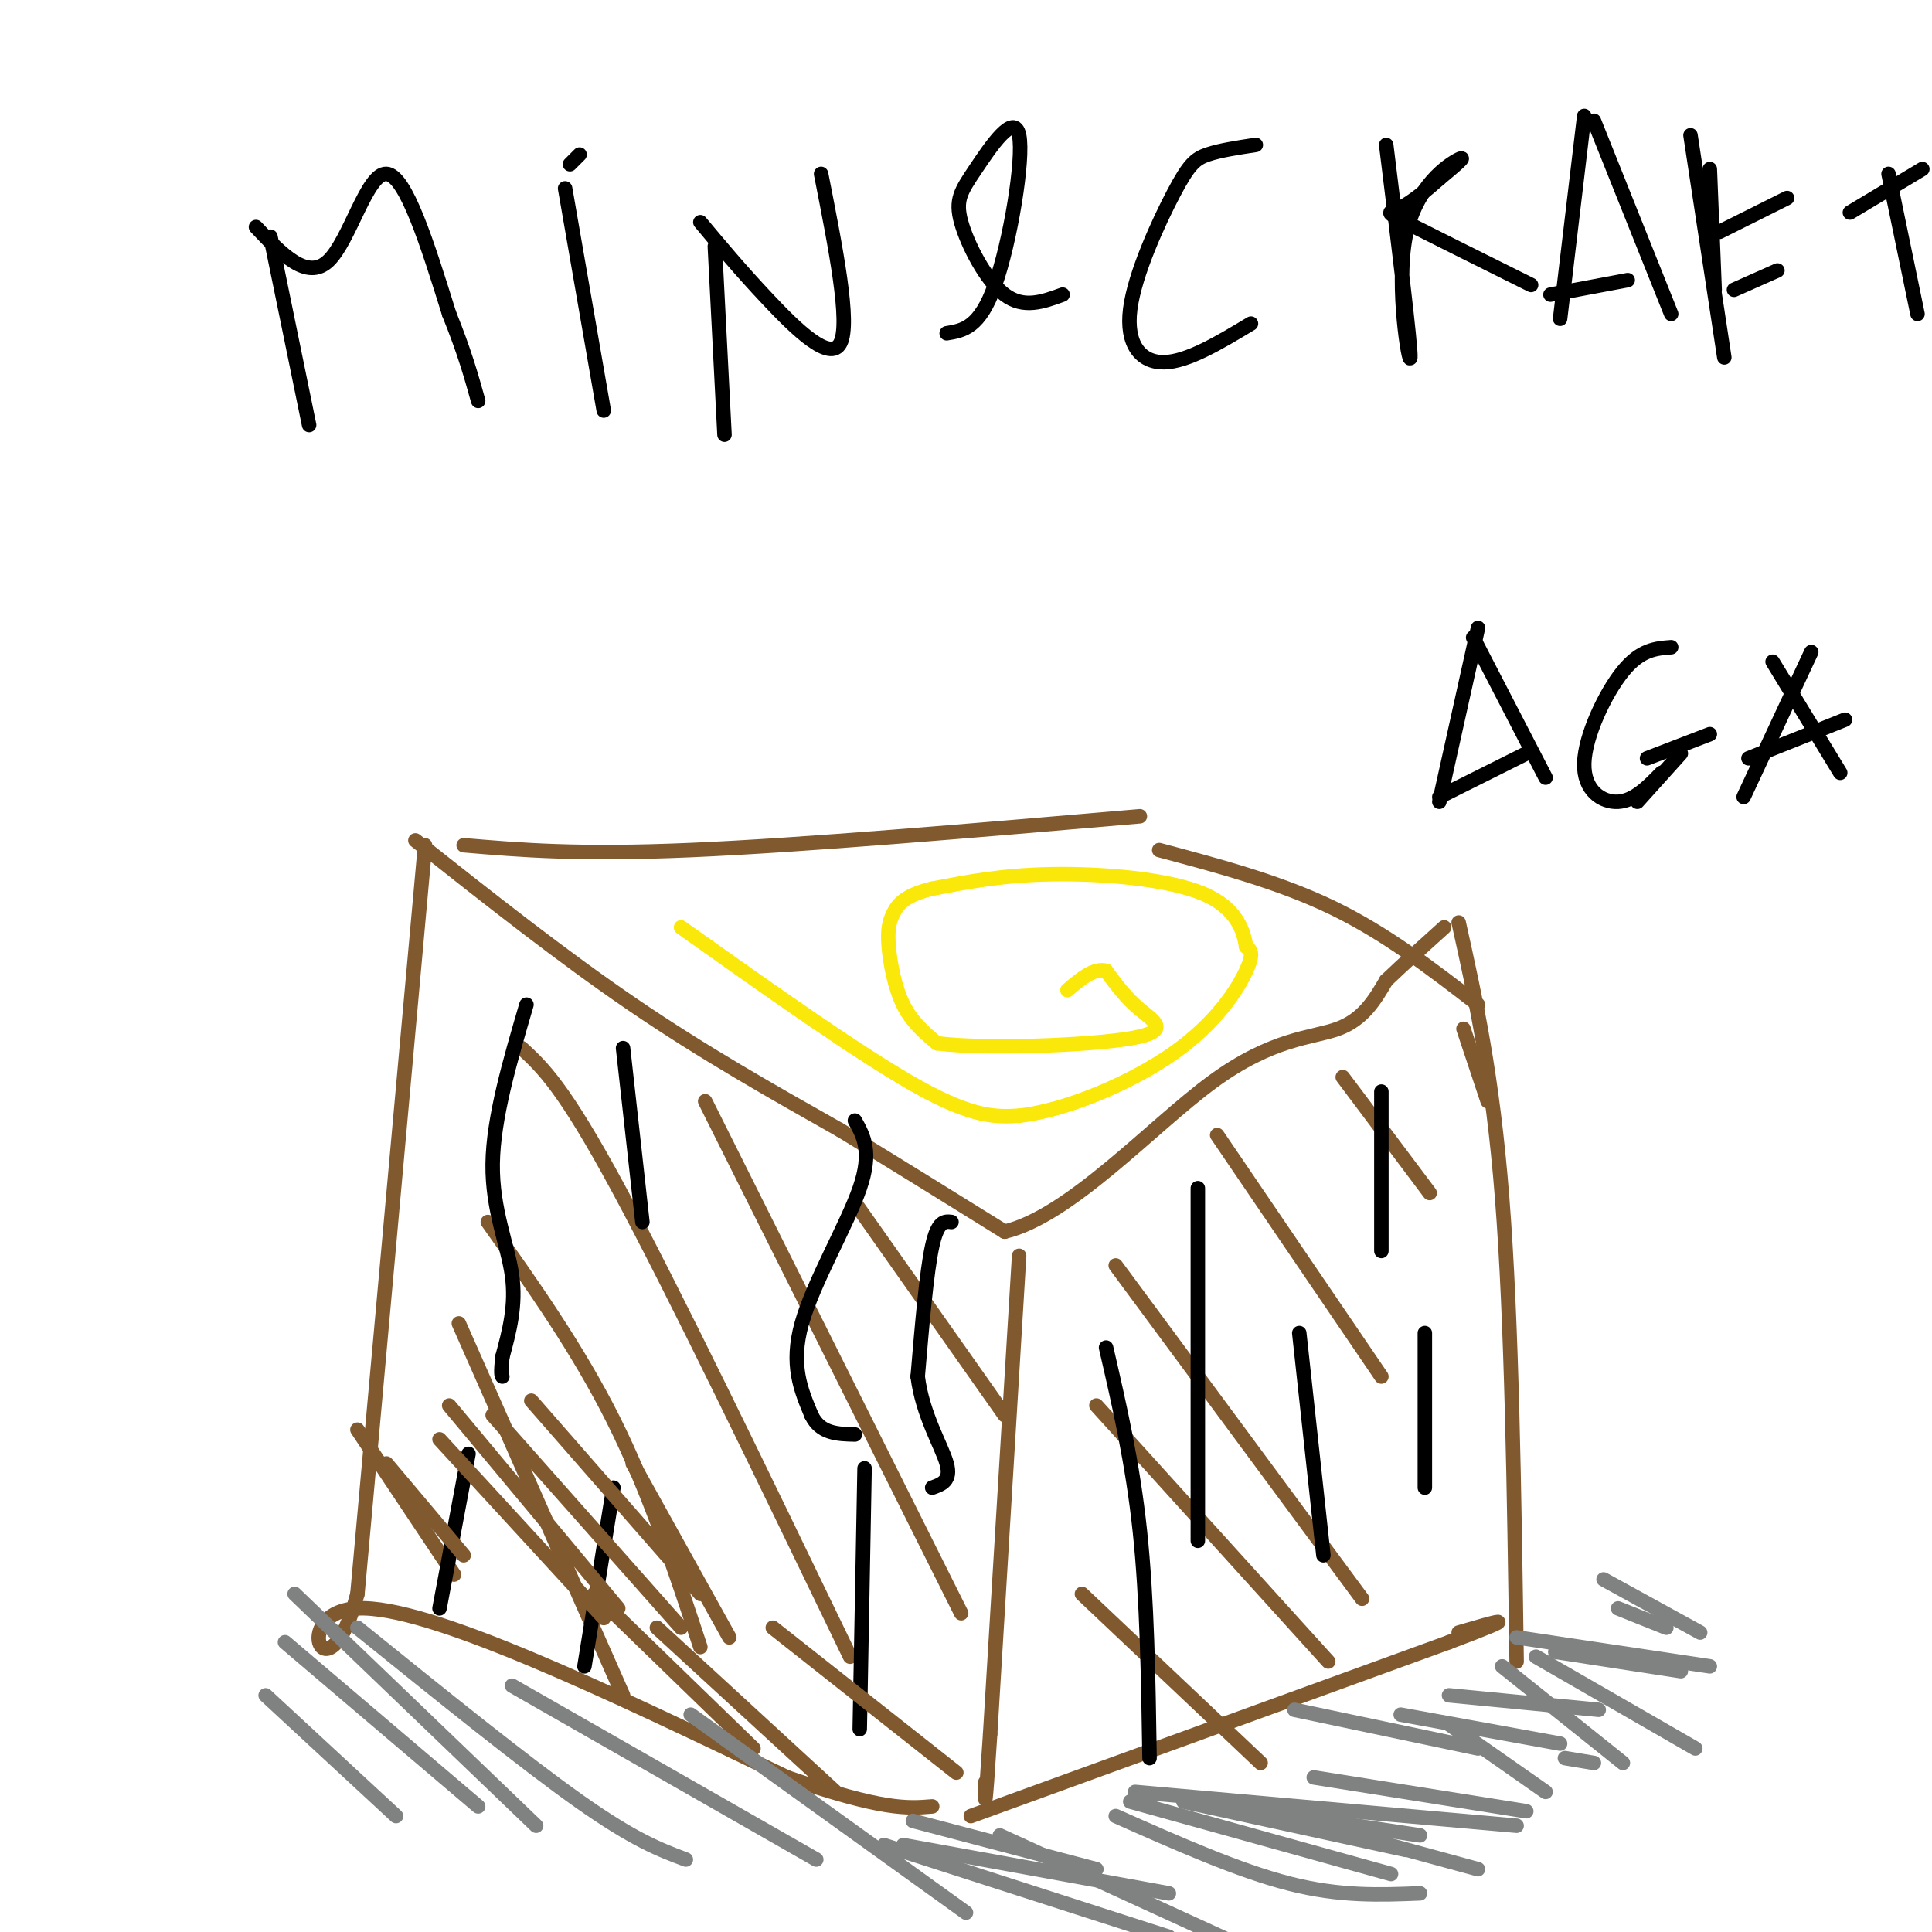<svg viewBox='0 0 400 400' version='1.1' xmlns='http://www.w3.org/2000/svg' xmlns:xlink='http://www.w3.org/1999/xlink'><g fill='none' stroke='#81592f' stroke-width='3' stroke-linecap='round' stroke-linejoin='round'><path d='M86,174c15.167,12.000 30.333,24.000 45,34c14.667,10.000 28.833,18.000 43,26'/><path d='M174,234c12.833,7.833 23.417,14.417 34,21'/><path d='M208,255c13.560,-3.226 30.458,-21.792 43,-31c12.542,-9.208 20.726,-9.060 26,-11c5.274,-1.940 7.637,-5.970 10,-10'/><path d='M287,203c3.667,-3.500 7.833,-7.250 12,-11'/><path d='M211,260c0.000,0.000 -6.000,99.000 -6,99'/><path d='M205,359c-1.167,18.167 -1.083,14.083 -1,10'/><path d='M88,175c0.000,0.000 -14.000,155.000 -14,155'/><path d='M74,330c-6.133,23.222 -14.467,3.778 0,3c14.467,-0.778 51.733,17.111 89,35'/><path d='M163,368c19.833,6.833 24.917,6.417 30,6'/><path d='M201,376c0.000,0.000 99.000,-36.000 99,-36'/><path d='M300,340c16.833,-6.333 9.417,-4.167 2,-2'/><path d='M302,191c3.500,15.750 7.000,31.500 9,57c2.000,25.500 2.500,60.750 3,96'/><path d='M96,175c11.833,1.000 23.667,2.000 47,1c23.333,-1.000 58.167,-4.000 93,-7'/><path d='M240,176c12.500,3.333 25.000,6.667 36,12c11.000,5.333 20.500,12.667 30,20'/><path d='M74,296c0.000,0.000 20.000,30.000 20,30'/><path d='M95,274c0.000,0.000 34.000,77.000 34,77'/><path d='M101,253c9.333,13.167 18.667,26.333 26,41c7.333,14.667 12.667,30.833 18,47'/><path d='M108,217c4.333,4.000 8.667,8.000 20,29c11.333,21.000 29.667,59.000 48,97'/><path d='M146,228c0.000,0.000 53.000,106.000 53,106'/><path d='M177,249c0.000,0.000 31.000,44.000 31,44'/><path d='M224,330c0.000,0.000 37.000,35.000 37,35'/><path d='M227,291c0.000,0.000 48.000,53.000 48,53'/><path d='M231,262c0.000,0.000 51.000,69.000 51,69'/><path d='M252,235c0.000,0.000 34.000,50.000 34,50'/><path d='M278,223c0.000,0.000 18.000,24.000 18,24'/><path d='M303,213c0.000,0.000 5.000,15.000 5,15'/></g>
<g fill='none' stroke='#000000' stroke-width='3' stroke-linecap='round' stroke-linejoin='round'><path d='M129,217c0.000,0.000 4.000,36.000 4,36'/><path d='M121,345c0.000,0.000 6.000,-37.000 6,-37'/><path d='M177,232c1.800,3.222 3.600,6.444 1,14c-2.600,7.556 -9.600,19.444 -12,28c-2.400,8.556 -0.200,13.778 2,19'/><path d='M168,293c1.833,3.833 5.417,3.917 9,4'/><path d='M197,253c-1.417,-0.167 -2.833,-0.333 -4,5c-1.167,5.333 -2.083,16.167 -3,27'/><path d='M190,285c1.000,7.978 5.000,14.422 6,18c1.000,3.578 -1.000,4.289 -3,5'/><path d='M179,304c0.000,0.000 -1.000,54.000 -1,54'/><path d='M109,208c-3.444,11.756 -6.889,23.511 -7,33c-0.111,9.489 3.111,16.711 4,23c0.889,6.289 -0.556,11.644 -2,17'/><path d='M104,281c-0.333,3.500 -0.167,3.750 0,4'/><path d='M91,333c0.000,0.000 6.000,-32.000 6,-32'/><path d='M248,246c0.000,0.000 0.000,73.000 0,73'/><path d='M286,226c0.000,0.000 0.000,33.000 0,33'/><path d='M229,279c2.750,11.917 5.500,23.833 7,38c1.500,14.167 1.750,30.583 2,47'/><path d='M269,276c0.000,0.000 5.000,46.000 5,46'/><path d='M295,276c0.000,0.000 0.000,32.000 0,32'/></g>
<g fill='none' stroke='#fae80b' stroke-width='3' stroke-linecap='round' stroke-linejoin='round'><path d='M141,192c18.667,13.250 37.333,26.500 49,33c11.667,6.500 16.333,6.250 21,6'/><path d='M211,231c9.595,-1.060 23.083,-6.708 32,-13c8.917,-6.292 13.262,-13.226 15,-17c1.738,-3.774 0.869,-4.387 0,-5'/><path d='M258,196c-0.488,-2.988 -1.708,-7.958 -9,-11c-7.292,-3.042 -20.655,-4.155 -31,-4c-10.345,0.155 -17.673,1.577 -25,3'/><path d='M193,184c-5.593,1.338 -7.077,3.183 -8,5c-0.923,1.817 -1.287,3.604 -1,7c0.287,3.396 1.225,8.399 3,12c1.775,3.601 4.388,5.801 7,8'/><path d='M194,216c9.929,1.274 31.250,0.458 40,-1c8.750,-1.458 4.929,-3.560 2,-6c-2.929,-2.440 -4.964,-5.220 -7,-8'/><path d='M229,201c-2.500,-0.667 -5.250,1.667 -8,4'/></g>
<g fill='none' stroke='#81592f' stroke-width='3' stroke-linecap='round' stroke-linejoin='round'><path d='M80,303c0.000,0.000 16.000,19.000 16,19'/><path d='M91,298c0.000,0.000 34.000,37.000 34,37'/><path d='M93,291c0.000,0.000 35.000,42.000 35,42'/><path d='M102,293c0.000,0.000 39.000,44.000 39,44'/><path d='M110,290c0.000,0.000 35.000,40.000 35,40'/><path d='M131,303c0.000,0.000 20.000,36.000 20,36'/><path d='M123,330c0.000,0.000 33.000,32.000 33,32'/><path d='M136,337c0.000,0.000 37.000,34.000 37,34'/><path d='M160,337c0.000,0.000 38.000,30.000 38,30'/></g>
<g fill='none' stroke='#808282' stroke-width='3' stroke-linecap='round' stroke-linejoin='round'><path d='M55,351c0.000,0.000 27.000,25.000 27,25'/><path d='M59,340c0.000,0.000 40.000,34.000 40,34'/><path d='M61,330c0.000,0.000 50.000,48.000 50,48'/><path d='M74,337c17.333,14.000 34.667,28.000 46,36c11.333,8.000 16.667,10.000 22,12'/><path d='M106,349c0.000,0.000 63.000,36.000 63,36'/><path d='M143,355c0.000,0.000 57.000,41.000 57,41'/><path d='M189,377c0.000,0.000 38.000,10.000 38,10'/><path d='M231,376c12.750,5.667 25.500,11.333 36,14c10.500,2.667 18.750,2.333 27,2'/><path d='M273,378c0.000,0.000 33.000,9.000 33,9'/><path d='M300,357c0.000,0.000 20.000,14.000 20,14'/><path d='M324,364c0.000,0.000 6.000,1.000 6,1'/><path d='M318,343c0.000,0.000 33.000,19.000 33,19'/><path d='M272,368c0.000,0.000 44.000,7.000 44,7'/><path d='M268,354c0.000,0.000 38.000,8.000 38,8'/><path d='M300,351c0.000,0.000 31.000,3.000 31,3'/><path d='M322,342c0.000,0.000 26.000,4.000 26,4'/><path d='M335,333c0.000,0.000 10.000,4.000 10,4'/><path d='M332,327c0.000,0.000 20.000,11.000 20,11'/><path d='M311,345c0.000,0.000 25.000,20.000 25,20'/><path d='M261,375c0.000,0.000 33.000,5.000 33,5'/><path d='M245,373c0.000,0.000 46.000,10.000 46,10'/><path d='M234,373c0.000,0.000 54.000,15.000 54,15'/><path d='M207,380c0.000,0.000 48.000,22.000 48,22'/><path d='M183,382c0.000,0.000 59.000,19.000 59,19'/><path d='M187,382c0.000,0.000 55.000,10.000 55,10'/><path d='M235,371c0.000,0.000 79.000,7.000 79,7'/><path d='M290,355c0.000,0.000 33.000,6.000 33,6'/><path d='M314,339c0.000,0.000 40.000,6.000 40,6'/></g>
<g fill='none' stroke='#000000' stroke-width='3' stroke-linecap='round' stroke-linejoin='round'><path d='M56,49c0.000,0.000 8.000,39.000 8,39'/><path d='M53,47c5.289,5.600 10.578,11.200 15,7c4.422,-4.200 7.978,-18.200 12,-18c4.022,0.200 8.511,14.600 13,29'/><path d='M93,65c3.167,7.833 4.583,12.917 6,18'/><path d='M117,39c0.000,0.000 8.000,46.000 8,46'/><path d='M118,34c0.000,0.000 2.000,-2.000 2,-2'/><path d='M148,51c0.000,0.000 2.000,39.000 2,39'/><path d='M145,46c4.156,4.978 8.311,9.956 14,16c5.689,6.044 12.911,13.156 15,9c2.089,-4.156 -0.956,-19.578 -4,-35'/><path d='M196,69c3.426,-0.561 6.851,-1.121 10,-10c3.149,-8.879 6.021,-26.075 5,-31c-1.021,-4.925 -5.933,2.422 -9,7c-3.067,4.578 -4.287,6.386 -3,11c1.287,4.614 5.082,12.032 9,15c3.918,2.968 7.959,1.484 12,0'/><path d='M260,30c-3.734,0.566 -7.467,1.132 -10,2c-2.533,0.868 -3.864,2.037 -7,8c-3.136,5.963 -8.075,16.721 -9,24c-0.925,7.279 2.164,11.080 7,11c4.836,-0.080 11.418,-4.040 18,-8'/><path d='M287,30c2.577,20.923 5.155,41.845 5,44c-0.155,2.155 -3.042,-14.458 -1,-25c2.042,-10.542 9.012,-15.012 11,-16c1.988,-0.988 -1.006,1.506 -4,4'/><path d='M298,37c-2.179,1.952 -5.625,4.833 -8,6c-2.375,1.167 -3.679,0.619 1,3c4.679,2.381 15.339,7.690 26,13'/><path d='M328,24c0.000,0.000 -5.000,42.000 -5,42'/><path d='M330,25c0.000,0.000 16.000,40.000 16,40'/><path d='M321,61c0.000,0.000 16.000,-3.000 16,-3'/><path d='M354,35c0.000,0.000 1.000,25.000 1,25'/><path d='M356,48c0.000,0.000 14.000,-7.000 14,-7'/><path d='M359,60c0.000,0.000 9.000,-4.000 9,-4'/><path d='M383,44c0.000,0.000 15.000,-9.000 15,-9'/><path d='M391,36c0.000,0.000 6.000,29.000 6,29'/><path d='M350,28c0.000,0.000 7.000,46.000 7,46'/><path d='M306,130c0.000,0.000 -8.000,36.000 -8,36'/><path d='M305,132c0.000,0.000 15.000,29.000 15,29'/><path d='M298,165c0.000,0.000 18.000,-9.000 18,-9'/><path d='M346,134c-3.167,0.238 -6.333,0.476 -10,5c-3.667,4.524 -7.833,13.333 -8,19c-0.167,5.667 3.667,8.190 7,8c3.333,-0.190 6.167,-3.095 9,-6'/><path d='M339,166c0.000,0.000 9.000,-10.000 9,-10'/><path d='M375,135c0.000,0.000 -14.000,30.000 -14,30'/><path d='M367,137c0.000,0.000 14.000,23.000 14,23'/><path d='M362,157c0.000,0.000 20.000,-8.000 20,-8'/><path d='M341,157c0.000,0.000 13.000,-5.000 13,-5'/></g>
</svg>